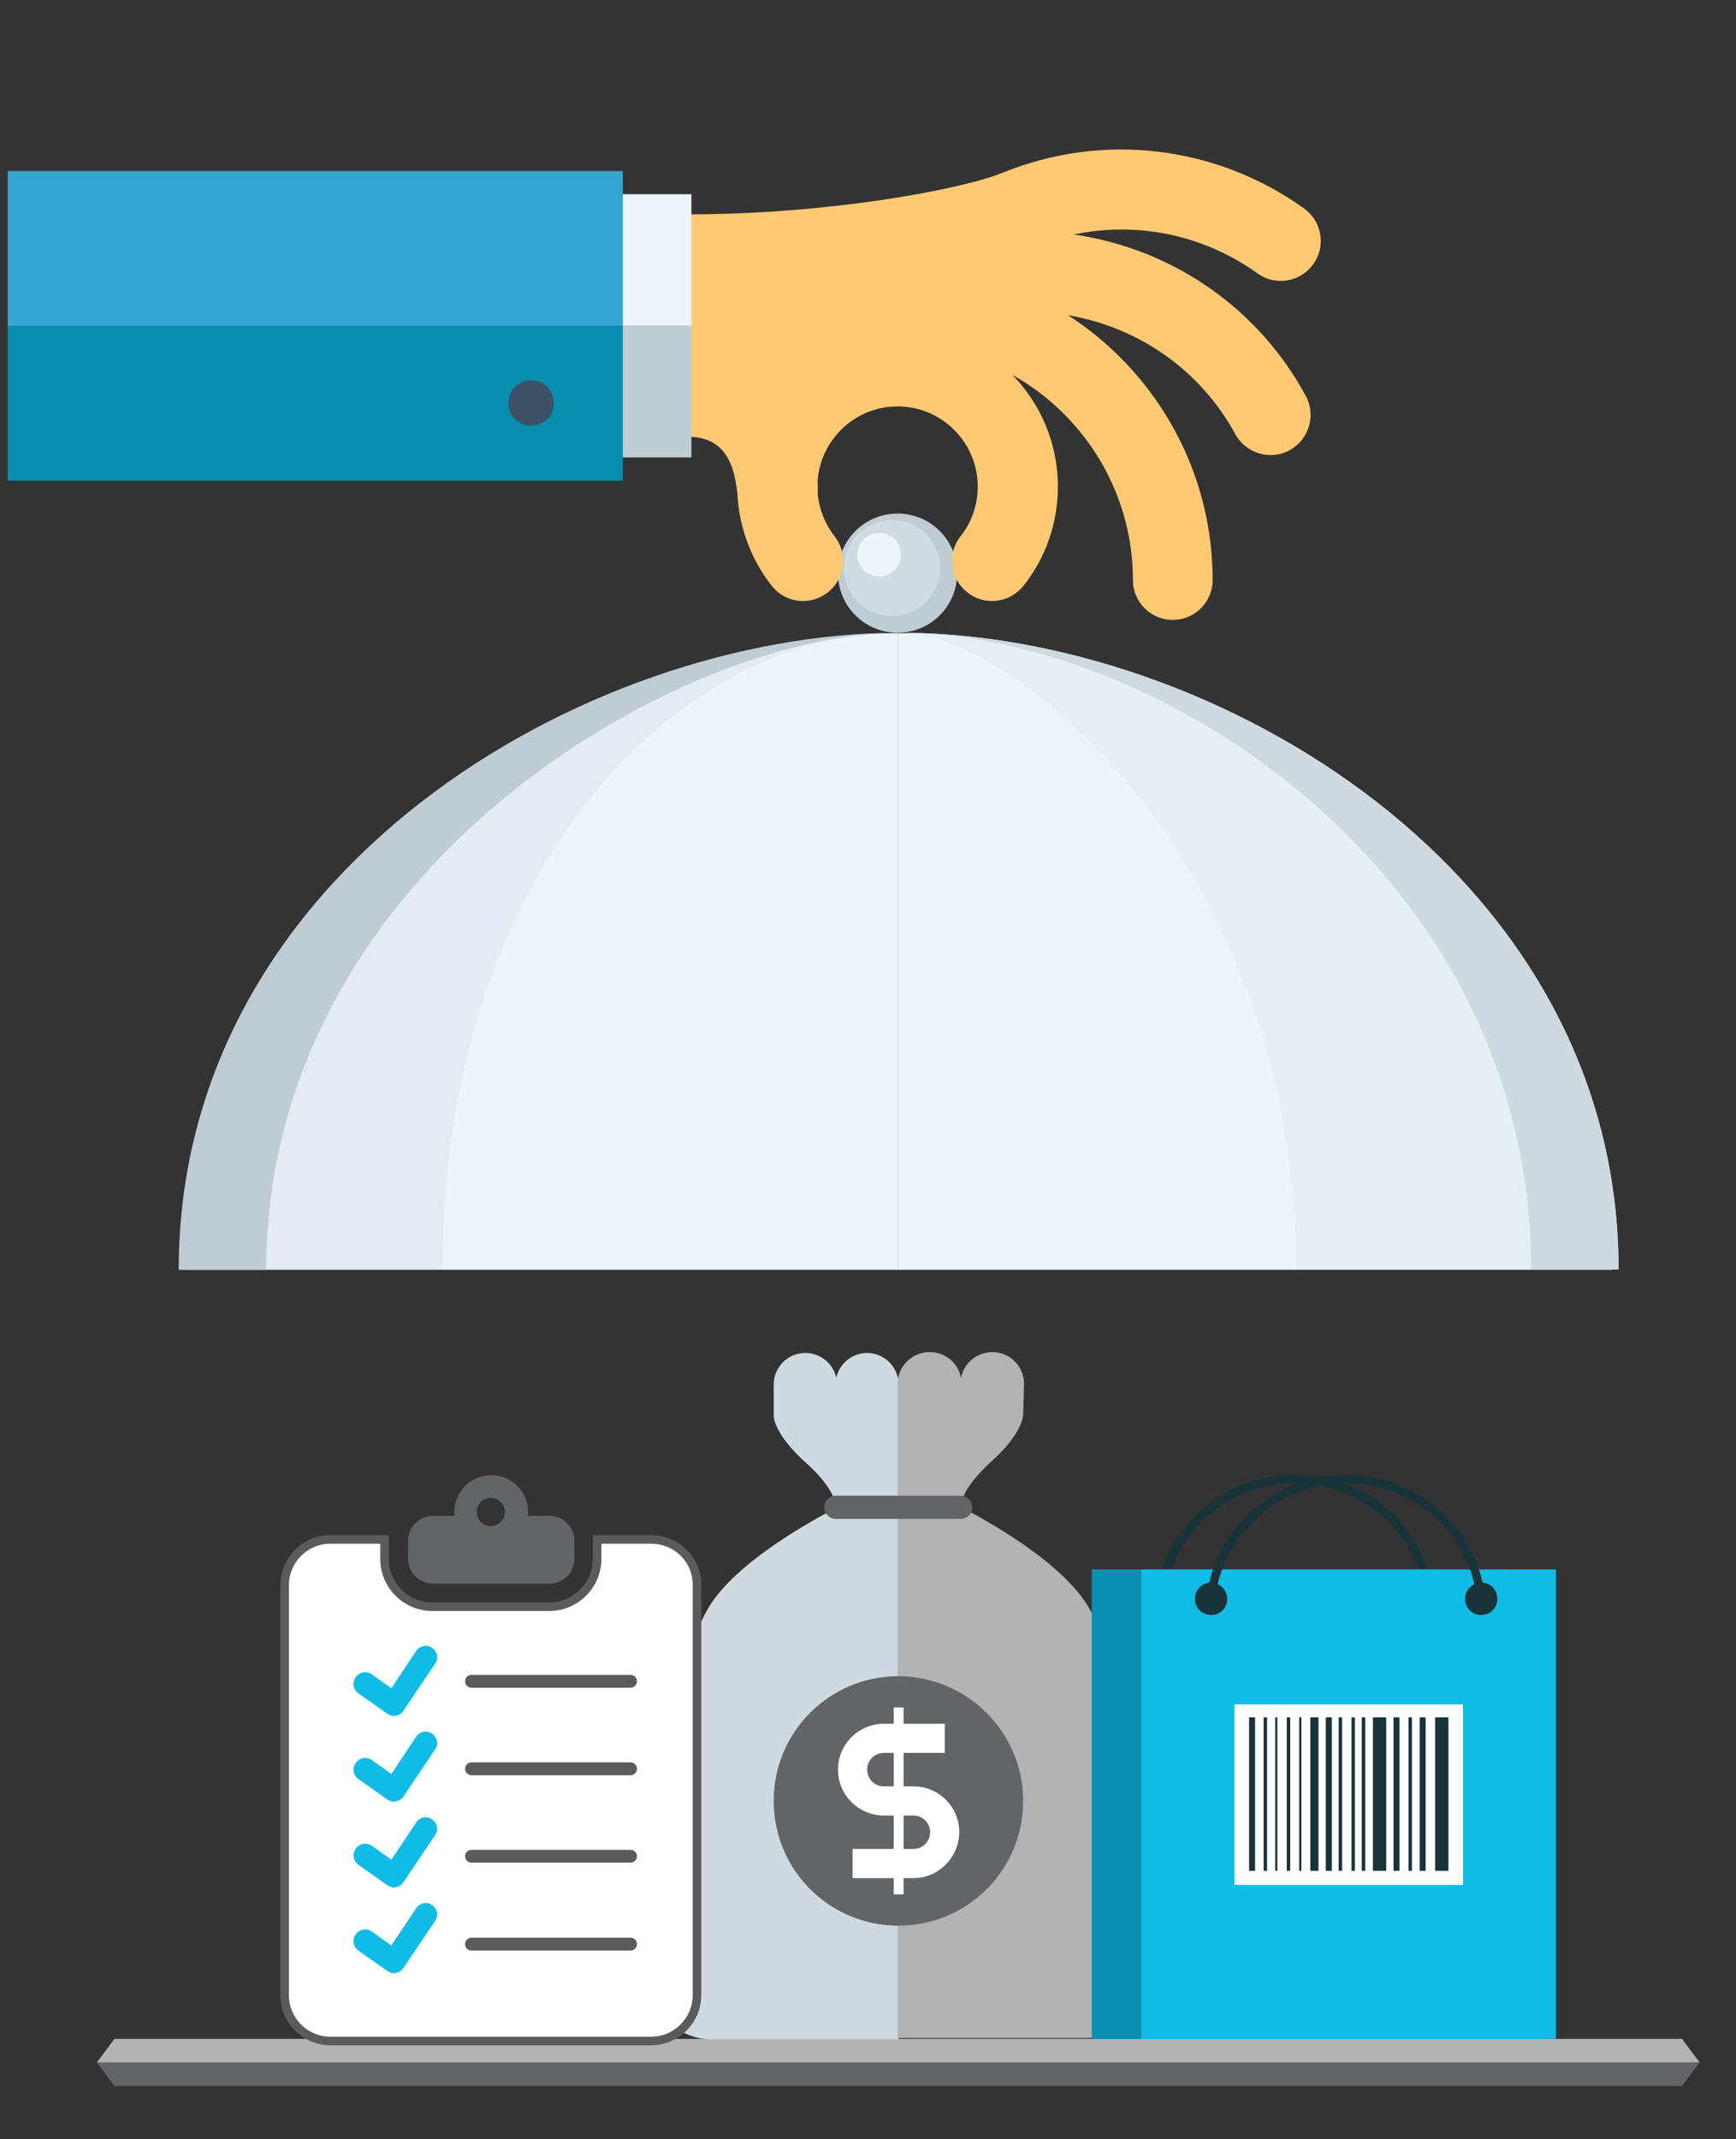 <?xml version="1.0" encoding="utf-8"?>
<!-- Generator: Adobe Illustrator 22.1.0, SVG Export Plug-In . SVG Version: 6.00 Build 0)  -->
<svg version="1.1" id="_x2014_ÎÓÈ_1" xmlns="http://www.w3.org/2000/svg" xmlns:xlink="http://www.w3.org/1999/xlink" x="0px"
	 y="0px" viewBox="0 0 405 499" style="enable-background:new 0 0 405 499;" xml:space="preserve">
<rect x="0" y="0" width="405" height="499" fill="#333333" stroke="none"/>
<style type="text/css">
	.st0{fill:#EAE9E9;}
	.st1{fill:#CEDAE0;}
	.st2{fill:#B3B3B3;}
	.st3{fill:#636467;}
	.st4{fill:#FFFFFF;}
	.st5{fill:#18343A;}
	.st6{fill:#62BADD;}
	.st7{fill:#FFFFFF;stroke:#5B5B5B;stroke-width:3;stroke-miterlimit:10;}
	.st8{fill:#FABF37;}
	.st9{fill:#098FAF;}
	.st10{fill:#EDC298;}
	.st11{fill:#F9DEB2;}
	.st12{fill:#999999;}
	.st13{fill:#10BCE6;}
	.st14{fill:#4B6568;}
	.st15{fill:#636466;}
	.st16{fill:#7F9FA0;}
	.st17{fill:#36575B;}
	.st18{fill:#FFEE99;}
	.st19{fill:#FECE68;}
	.st20{fill:#F2B74E;}
	.st21{fill:#043942;}
	.st22{fill:#FFE67B;}
	.st23{fill:#3C3E42;}
	.st24{fill:#8FC2E5;}
	.st25{fill:#3F5426;}
	.st26{fill:#0DABD1;}
	.st27{fill:#078EAE;}
	.st28{fill:#35A6D1;}
	.st29{fill:#F5B64E;}
	.st30{opacity:0.3;fill:#515D64;}
	.st31{fill:#BFCCD4;}
	.st32{opacity:0.4;}
	.st33{fill:#ECF5F8;}
	.st34{fill:#FFC973;}
	.st35{fill:#3C5166;}
	.st36{fill:#BFCDD4;}
	.st37{fill:#E6EFF2;}
	.st38{opacity:0.2;fill:#BFCCD4;}
	.st39{clip-path:url(#SVGID_4_);}
	.st40{fill:none;stroke:#5B5B5B;stroke-miterlimit:10;}
	.st41{fill-rule:evenodd;clip-rule:evenodd;fill:#FABF37;}
	.st42{fill:none;stroke:#5B5B5B;stroke-width:2;stroke-miterlimit:10;}
	.st43{fill:#FFFFFF;stroke:#5B5B5B;stroke-width:2;stroke-miterlimit:10;}
	.st44{fill:#808080;}
	.st45{fill:none;stroke:#5B5B5B;stroke-width:3;stroke-linecap:round;stroke-miterlimit:10;}
	.st46{opacity:0.1;fill:#231F20;}
	.st47{fill:#FFE117;}
	.st48{fill:#F9D006;}
	.st49{fill:#F39C12;}
	.st50{fill:#ECF0F1;}
	.st51{clip-path:url(#SVGID_8_);}
	.st52{fill:#5B5B5B;}
	.st53{clip-path:url(#SVGID_10_);}
	.st54{clip-path:url(#SVGID_12_);}
	.st55{clip-path:url(#SVGID_14_);}
	.st56{clip-path:url(#SVGID_16_);}
	.st57{clip-path:url(#SVGID_18_);}
	.st58{clip-path:url(#SVGID_20_);}
	.st59{clip-path:url(#SVGID_22_);}
	.st60{clip-path:url(#SVGID_24_);}
	.st61{clip-path:url(#SVGID_26_);}
	.st62{clip-path:url(#SVGID_28_);}
	.st63{clip-path:url(#SVGID_30_);}
	.st64{clip-path:url(#SVGID_32_);}
	.st65{clip-path:url(#SVGID_34_);}
	.st66{clip-path:url(#SVGID_36_);}
</style>
<polygon class="st3" points="392.4,486.6 26.7,486.6 22.6,481.1 396.5,481.1 "/>
<polygon class="st2" points="396.5,481.1 22.6,481.1 26.7,475.6 392.4,475.6 "/>
<g>
	<g>
		<g>
			<g>
				<path class="st31" d="M209.4,147.6c-7.7,0-13.9-6.2-13.9-13.9s6.2-13.9,13.9-13.9c7.7,0,13.9,6.2,13.9,13.9
					S217.1,147.6,209.4,147.6z"/>
			</g>
		</g>
		<g class="st32">
			<g>
				<path class="st33" d="M208.1,143.7c-6.2,0-11.2-5-11.2-11.2c0-6.2,5-11.2,11.2-11.2c6.2,0,11.2,5,11.2,11.2
					C219.3,138.6,214.3,143.7,208.1,143.7z"/>
			</g>
		</g>
		<g>
			<g>
				<path class="st34" d="M200.1,71.1c0-5.2,4.2-9.3,9.3-9.3c40.5,0,73.5,33,73.5,73.5c0,5.2-4.2,9.3-9.3,9.3
					c-5.2,0-9.3-4.2-9.3-9.3c0-30.2-24.6-54.8-54.8-54.8C204.2,80.4,200.1,76.3,200.1,71.1z"/>
			</g>
		</g>
		<g>
			<g>
				<path class="st34" d="M200.1,71.1c0-3.3,1.8-6.5,4.9-8.2c35.6-19.4,80.3-6.2,99.6,29.4c2.5,4.5,0.8,10.2-3.7,12.7
					c-4.5,2.5-10.2,0.8-12.7-3.7c-14.4-26.5-47.8-36.3-74.3-21.9c-4.5,2.5-10.2,0.8-12.7-3.7C200.4,74.1,200.1,72.6,200.1,71.1z"/>
			</g>
		</g>
		<g>
			<path class="st34" d="M183.3,123c5.1-1,8.3-6,7.3-11.1c-0.1-0.7-1.5-6.9-5.1-13.3V67.7c23.9-1.8,45.4-6,55.5-10.1
				c17.5-7.1,37.1-4.8,52.4,6.2c4.2,3,10,2,13-2.2c3-4.2,2-10-2.2-13c-20.6-14.7-46.9-17.8-70.3-8.3c-9.6,3.9-40.5,9.7-73.3,9.7
				v51.9c11,0,10.9,11,11.6,14C173.3,120.8,178.2,124,183.3,123z"/>
		</g>
		<g>
			<rect x="178.5" y="61.8" class="st34" width="36.5" height="25.6"/>
		</g>
		<g>
			<g>
				<g>
					<path class="st34" d="M172,113.5c0-20.6,16.8-37.4,37.4-37.4c20.6,0,37.4,16.8,37.4,37.4c0,8.4-2.8,16.6-8,23.1
						c-3.2,4.1-9.1,4.8-13.1,1.6c-4.1-3.2-4.8-9.1-1.6-13.1c2.6-3.3,4-7.3,4-11.6c0-10.3-8.4-18.7-18.7-18.7
						c-10.3,0-18.7,8.4-18.7,18.7c0,4.2,1.4,8.2,4,11.6c3.2,4.1,2.5,9.9-1.6,13.1c-4.1,3.2-9.9,2.5-13.1-1.6
						C174.9,130.1,172,121.9,172,113.5z"/>
				</g>
			</g>
		</g>
		<g>
			<g>
				<rect x="1.8" y="76" class="st27" width="143.5" height="36.1"/>
			</g>
			<g>
				<rect x="1.8" y="39.9" class="st28" width="143.5" height="36.1"/>
			</g>
		</g>
		<g>
			<path class="st35" d="M123.9,99.3c-3,0-5.3-2.4-5.3-5.3c0-2.9,2.4-5.3,5.3-5.3c2.9,0,5.3,2.4,5.3,5.3
				C129.3,97,126.9,99.3,123.9,99.3z"/>
		</g>
		<g>
			<g>
				<path class="st33" d="M205.1,134.5c-2.8,0-5.1-2.3-5.1-5.1s2.3-5.1,5.1-5.1c2.8,0,5.1,2.3,5.1,5.1S207.9,134.5,205.1,134.5z"/>
			</g>
		</g>
		<g>
			<g>
				<rect x="145.3" y="45.3" class="st33" width="16" height="30.7"/>
			</g>
			<g>
				<rect x="145.3" y="76" class="st36" width="16" height="30.7"/>
			</g>
		</g>
	</g>
	<path class="st33" d="M209.5,147.6L209.5,147.6c0.1,0,0.2,0,0.3,0C209.8,147.6,209.6,147.6,209.5,147.6z"/>
	<path class="st33" d="M376.2,296.2c0-93.1-99.9-148.5-166.7-148.5v148.5H376.2z"/>
	<path class="st37" d="M209.9,147.6c27.7,0,92.5,55.6,92.5,148.5h75.2C377.6,203.2,282.8,147.6,209.9,147.6z"/>
	<path class="st1" d="M209.9,147.6c59.7,0,147.3,55.6,147.3,148.5h20.4C377.6,203.2,282.8,147.6,209.9,147.6z"/>
	<path class="st33" d="M43.1,296.2c0-93.1,100-148.5,166.4-148.5v148.5H43.1z"/>
	<path class="st36" d="M209.4,147.6C158,147.9,62.1,203.2,62.1,296.2H41.7C41.7,203.2,136.5,147.9,209.4,147.6z"/>
	<path class="st38" d="M209.4,147.6c-51.5,0.2-106.2,55.6-106.2,148.5H41.7C41.7,203.2,136.5,147.9,209.4,147.6z"/>
</g>
<g>
	<g>
		<g>
			<path class="st1" d="M202.3,315.6c-3.5,0-6.5,2.5-7.2,5.8c-0.7-3.3-3.7-5.8-7.2-5.8c-4.1,0-7.4,3.3-7.4,7.4v7.3h0
				c0,0.7,0.6,4.7,7.4,10.8c7.4,6.6,7.2,10.6,7.2,10.6h0c-10.2,5.4-23.2,13.5-29.1,22.2c-11.7,17.2-14.2,78.2-14.5,86.4
				c0,0.3,0,0.6,0,0.9c0,8,6.5,14.5,14.5,14.5h43.6V322.3C209.3,318.6,206.1,315.6,202.3,315.6z"/>
		</g>
	</g>
	<g>
		<g>
			<path class="st2" d="M267.7,460.1c-0.3-8.1-2.9-69.2-14.5-86.4c-5.9-8.7-18.8-16.8-29.1-22.2h0c0,0-0.2-3.9,7.2-10.6
				c7.4-6.6,7.4-10.9,7.4-10.9s0.2-6.6,0.2-7.2c0-4.1-3.3-7.4-7.4-7.4c-3.6,0-6.7,2.6-7.3,6.1c-0.6-3.5-3.6-6.1-7.3-6.1
				c-4.1,0-7.5,3.3-7.5,7.4c0-0.2,0,152.6,0,152.6h43.8c8,0,14.5-6.5,14.5-14.5C267.8,460.7,267.8,460.4,267.7,460.1z"/>
		</g>
	</g>
	<g>
		<g>
			<path class="st3" d="M224.1,354.3h-29.1c-1.5,0-2.7-1.2-2.7-2.7c0-1.5,1.2-2.7,2.7-2.7h29.1c1.5,0,2.7,1.2,2.7,2.7
				C226.9,353.1,225.6,354.3,224.1,354.3z"/>
		</g>
	</g>
	<g>
		<g>
			<path class="st3" d="M238.7,420.1c0,16.1-13,29.1-29.1,29.1c-16.1,0-29.1-13-29.1-29.1c0-16.1,13-29.1,29.1-29.1
				C225.7,391.1,238.7,404.1,238.7,420.1z"/>
		</g>
	</g>
	<g>
		<g>
			<path class="st4" d="M213.1,438.1h-14.2v-6.8h14.2c2.1,0,3.9-1.7,3.9-3.9c0-2.1-1.7-3.9-3.9-3.9h-6.9c-5.9,0-10.7-4.8-10.7-10.7
				c0-5.9,4.8-10.7,10.7-10.7h14.2v6.8h-14.2c-2.1,0-3.9,1.7-3.9,3.9c0,2.1,1.7,3.9,3.9,3.9h6.9c5.9,0,10.7,4.8,10.7,10.7
				C223.7,433.3,219,438.1,213.1,438.1z"/>
		</g>
	</g>
	<g>
		<g>
			<rect x="208.5" y="398.3" class="st4" width="2.3" height="43.6"/>
		</g>
	</g>
</g>
<g>
	<g>
		<g>
			<path class="st5" d="M332.7,373.3l2-0.2c-1.9-16.6-15.9-29.1-32.6-29.1c-16.7,0-30.7,12.5-32.6,29.1l2,0.2
				c1.7-15.6,14.9-27.3,30.6-27.3C317.8,346,330.9,357.7,332.7,373.3z"/>
			<g>
				<path class="st5" d="M329.9,373.2c0.1,2.1,1.9,3.7,4,3.5c2.1-0.1,3.7-1.9,3.5-4c-0.1-2.1-1.9-3.7-4-3.5
					C331.3,369.3,329.8,371.1,329.9,373.2z"/>
			</g>
			<g>
				<path class="st5" d="M274.3,373.2c-0.1,2.1-1.9,3.7-4,3.5c-2.1-0.1-3.7-1.9-3.6-4c0.1-2.1,1.9-3.7,4-3.5
					C272.9,369.3,274.5,371.1,274.3,373.2z"/>
			</g>
		</g>
		<rect x="254.7" y="366.1" class="st9" width="96.6" height="109.5"/>
		<rect x="266.3" y="366.1" class="st13" width="96.7" height="109.5"/>
		<g>
			<path class="st5" d="M344.6,373.3l2-0.2c-1.9-16.6-15.9-29.1-32.6-29.1c-16.7,0-30.7,12.5-32.6,29.1l2,0.2
				c1.8-15.6,14.9-27.3,30.6-27.3C329.7,346,342.9,357.7,344.6,373.3z"/>
			<g>
				<path class="st5" d="M341.8,373.2c0.1,2.1,1.9,3.7,4,3.5c2.1-0.1,3.7-1.9,3.5-4c-0.1-2.1-1.9-3.7-4-3.5
					C343.3,369.3,341.7,371.1,341.8,373.2z"/>
			</g>
			<g>
				<path class="st5" d="M286.3,373.2c-0.1,2.1-1.9,3.7-4,3.5c-2.1-0.1-3.7-1.9-3.5-4c0.1-2.1,1.9-3.7,4-3.5
					C284.8,369.3,286.4,371.1,286.3,373.2z"/>
			</g>
		</g>
	</g>
	<g>
		<rect x="288" y="397.6" class="st4" width="53.3" height="42.1"/>
		<g>
			<rect x="334.8" y="400.6" class="st5" width="3.1" height="35.8"/>
			<rect x="320.3" y="400.6" class="st5" width="3.1" height="35.8"/>
			<rect x="331.2" y="400.6" class="st5" width="1.4" height="35.8"/>
			<rect x="325.1" y="400.6" class="st5" width="1.4" height="35.8"/>
			<rect x="309.3" y="400.6" class="st5" width="1.4" height="35.8"/>
			<rect x="291.4" y="400.6" class="st5" width="1.4" height="35.8"/>
			<rect x="305.7" y="400.6" class="st5" width="1.9" height="35.8"/>
			<rect x="328.6" y="400.6" class="st5" width="0.8" height="35.8"/>
			<rect x="312.3" y="400.6" class="st5" width="0.8" height="35.8"/>
			<rect x="300.2" y="400.6" class="st5" width="0.8" height="35.8"/>
			<rect x="303.1" y="400.6" class="st5" width="0.5" height="35.8"/>
			<rect x="297.5" y="400.6" class="st5" width="0.5" height="35.8"/>
			<rect x="317.7" y="400.6" class="st5" width="0.8" height="35.8"/>
			<rect x="315.3" y="400.6" class="st5" width="0.8" height="35.8"/>
			<rect x="294.8" y="400.6" class="st5" width="0.8" height="35.8"/>
		</g>
	</g>
</g>
<g id="Todo_1_">
	<g>
		<path class="st43" d="M151.9,359.1h-12.6c0,0.1,0,0.2,0,0.3v4.2c0,6.2-5,11.2-11.2,11.2h-27.2c-6.2,0-11.2-5-11.2-11.2v-4.2
			c0-0.1,0-0.2,0-0.3H77.1c-5.9,0-10.7,4.8-10.7,10.7v95.6c0,5.9,4.8,10.7,10.7,10.7h74.8c5.9,0,10.7-4.8,10.7-10.7v-95.6
			C162.7,363.9,157.9,359.1,151.9,359.1z"/>
		<g>
			<g>
				<path class="st13" d="M92,400.3c-0.6,0-1.1-0.2-1.6-0.5l-6.8-4.8c-1.2-0.9-1.5-2.5-0.6-3.8c0.9-1.2,2.5-1.5,3.8-0.6l4.5,3.2
					l5.8-8.7c0.8-1.2,2.5-1.6,3.7-0.7c1.2,0.8,1.6,2.5,0.7,3.7l-7.4,11c-0.4,0.6-1,1-1.8,1.1C92.3,400.3,92.1,400.3,92,400.3z"/>
			</g>
			<g>
				<line class="st45" x1="110" y1="392.2" x2="147.1" y2="392.2"/>
			</g>
			<g>
				<path class="st13" d="M92,420.3c-0.6,0-1.1-0.2-1.6-0.5l-6.8-4.8c-1.2-0.9-1.5-2.5-0.6-3.8c0.9-1.2,2.5-1.5,3.8-0.6l4.5,3.2
					l5.8-8.7c0.8-1.2,2.5-1.6,3.7-0.7c1.2,0.8,1.6,2.5,0.7,3.7l-7.4,11c-0.4,0.6-1,1-1.8,1.1C92.3,420.3,92.1,420.3,92,420.3z"/>
			</g>
			<g>
				<path class="st13" d="M92,440.3c-0.6,0-1.1-0.2-1.6-0.5l-6.8-4.8c-1.2-0.9-1.5-2.5-0.6-3.8c0.9-1.2,2.5-1.5,3.8-0.6l4.5,3.2
					l5.8-8.7c0.8-1.2,2.5-1.6,3.7-0.7c1.2,0.8,1.6,2.5,0.7,3.7l-7.4,11c-0.4,0.6-1,1-1.8,1.1C92.3,440.3,92.1,440.3,92,440.3z"/>
			</g>
			<g>
				<path class="st13" d="M92,460.3c-0.6,0-1.1-0.2-1.6-0.5l-6.8-4.8c-1.2-0.9-1.5-2.5-0.6-3.8c0.9-1.2,2.5-1.5,3.8-0.6l4.5,3.2
					l5.8-8.7c0.8-1.2,2.5-1.6,3.7-0.7c1.2,0.8,1.6,2.5,0.7,3.7l-7.4,11c-0.4,0.6-1,1-1.8,1.1C92.3,460.3,92.1,460.3,92,460.3z"/>
			</g>
			<g>
				<line class="st45" x1="110" y1="412.6" x2="147.1" y2="412.6"/>
			</g>
			<g>
				<line class="st45" x1="110" y1="433" x2="147.1" y2="433"/>
			</g>
			<g>
				<line class="st45" x1="110" y1="453.5" x2="147.1" y2="453.5"/>
			</g>
		</g>
		<path class="st15" d="M128.2,353.6h-5.1c0-0.3,0.1-0.6,0.1-0.9c0-4.8-3.9-8.6-8.6-8.6c-4.8,0-8.6,3.9-8.6,8.6
			c0,0.3,0.1,0.6,0.1,0.9h-5.1c-3.2,0-5.8,2.6-5.8,5.8v4.2c0,3.2,2.6,5.8,5.8,5.8h27.2c3.2,0,5.8-2.6,5.8-5.8v-4.2
			C134,356.2,131.4,353.6,128.2,353.6z M114.5,349.4c1.8,0,3.3,1.5,3.3,3.3c0,1.8-1.5,3.3-3.3,3.3c-1.8,0-3.3-1.5-3.3-3.3
			C111.2,350.9,112.7,349.4,114.5,349.4z"/>
	</g>
</g>
</svg>
